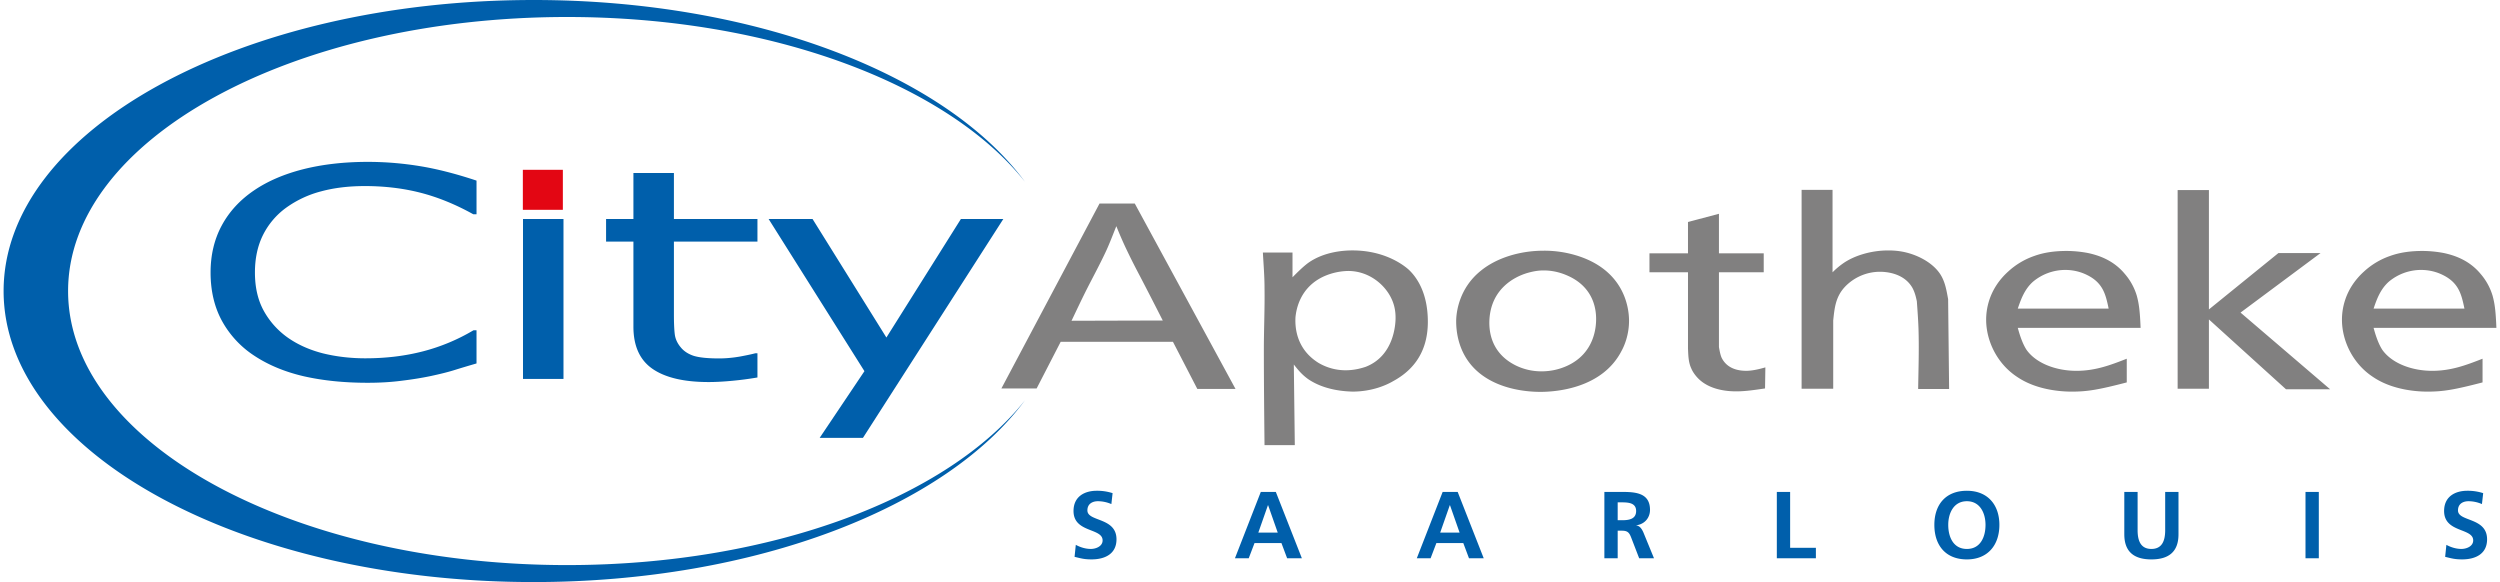 <svg id="Ebene_1" xmlns="http://www.w3.org/2000/svg" version="1.1" viewBox="0 0 195.578 45.535"><defs><style>.st2{fill:#005fab}</style></defs><path class="st2" d="M37.279 28.432c-.618.18-1.179.347-1.685.505-.494.157-1.145.322-1.954.493-.685.142-1.432.261-2.241.358-.797.104-1.679.157-2.644.157-1.82 0-3.476-.168-4.97-.505-1.482-.342-2.774-.877-3.875-1.601a7.634 7.634 0 01-2.526-2.699c-.607-1.098-.91-2.371-.91-3.818 0-1.375.291-2.602.876-3.685.584-1.083 1.426-1.997 2.527-2.744 1.066-.725 2.352-1.276 3.858-1.658 1.516-.38 3.194-.571 5.036-.571 1.348 0 2.69.109 4.027.325 1.347.216 2.841.596 4.481 1.141v2.632h-.253c-1.381-.768-2.752-1.328-4.11-1.679-1.36-.351-2.814-.526-4.363-.527-1.27 0-2.415.138-3.437.415a8.225 8.225 0 00-2.712 1.266 5.882 5.882 0 00-1.82 2.129c-.427.851-.64 1.836-.64 2.957 0 1.172.236 2.181.708 3.023a6.289 6.289 0 001.853 2.061c.786.553 1.701.963 2.746 1.233 1.055.261 2.167.391 3.335.391 1.606 0 3.111-.182 4.515-.548a15.114 15.114 0 003.942-1.646h.236v2.597zm6.803 1.21h-3.167V17.131h3.167v12.511zm15.174-.112a25.16 25.16 0 01-1.953.258c-.697.067-1.32.1-1.87.1-1.921 0-3.381-.342-4.38-1.029-1-.688-1.5-1.79-1.5-3.305v-6.652h-2.139v-1.771h2.139v-3.595h3.168v3.595h6.535v1.771h-6.535v5.699c0 .657.021 1.172.067 1.546.045.367.201.709.472 1.031.246.299.583.519 1.01.66.438.135 1.1.202 1.988.202.517 0 1.056-.049 1.617-.145.561-.105.966-.19 1.213-.258h.168v1.892zm19.236-12.399L67.508 34.257h-3.386l3.504-5.22-7.497-11.906h3.437l5.778 9.274 5.829-9.274h3.319z"/><path d="M83.828 25.094c.412-.866.799-1.691 1.237-2.556.464-.908.953-1.814 1.391-2.741.335-.7.592-1.402.876-2.103.257.64.541 1.299.85 1.937.335.702.695 1.402 1.056 2.082a363.089 363.089 0 011.726 3.36l-7.136.021zm2.19-9.172l-7.677 14.466h2.757l1.88-3.647h8.784l1.907 3.688h2.988l-7.883-14.508h-2.756zm15.328 8.904c.052-.536.309-2.371 2.292-3.235a4.912 4.912 0 011.83-.393c1.726 0 3.091 1.216 3.529 2.514.18.515.18.989.18 1.174 0 .434-.103 2.948-2.344 3.813-.258.083-.824.268-1.572.268a4.165 4.165 0 01-2.112-.578c-1.855-1.153-1.829-2.988-1.803-3.564zm-.232-5.07h-2.318c.051.927.129 1.855.129 2.762.025 1.608-.052 3.215-.052 4.823 0 2.494.026 4.987.052 7.481h2.369l-.077-6.307c.335.432.644.804 1.134 1.153 1.313.887 2.91.949 3.451.968 1.572 0 2.705-.534 3.195-.823 1.21-.66 2.705-1.937 2.705-4.638 0-2.205-.825-3.462-1.52-4.1-.516-.453-1.984-1.484-4.38-1.484-.566 0-2.189.061-3.477.989-.412.308-.824.721-1.211 1.112v-1.937zm15.405 5.255c.129-2.35 1.855-3.318 2.937-3.647.644-.187 1.03-.207 1.314-.207.978 0 1.7.33 2.009.474 2.009.97 2.087 2.762 2.087 3.339s-.104 2.659-2.267 3.648a4.773 4.773 0 01-1.984.432 4.523 4.523 0 01-2.061-.474c-2.086-1.051-2.061-2.967-2.035-3.566zm-2.601.123c0 .681.103 2.701 1.88 4.102 1.674 1.319 3.916 1.421 4.714 1.421 1.314 0 4.843-.308 6.337-3.194.206-.37.592-1.237.592-2.369 0-1.093-.412-3.977-4.121-5.111a8.626 8.626 0 00-2.576-.37c-1.829 0-3.658.555-4.894 1.565-1.727 1.382-1.932 3.298-1.932 3.956zm15.121-5.316v1.484h3.014v5.955c.026.536.026 1.072.258 1.567.128.308.386.659.695.927.979.846 2.396.866 2.834.866.747 0 1.52-.125 2.241-.228l.026-1.648c-.155.041-.876.268-1.494.268-1.288 0-1.752-.659-1.932-1.03-.078-.185-.129-.391-.206-.825v-5.852h3.503v-1.484h-3.503v-3.092l-2.422.64v2.452h-3.014zm11.902-4.966V30.41h2.473v-5.336c.103-.968.18-1.835.901-2.618a3.79 3.79 0 012.756-1.195c.542 0 1.907.123 2.551 1.278.18.349.257.659.335 1.031.051.7.102 1.401.128 2.101.052 1.587 0 3.175-.026 4.76h2.422l-.077-7.027c-.129-.7-.232-1.359-.618-1.958-.541-.823-1.598-1.442-2.731-1.71-.618-.143-1.133-.143-1.365-.143-1.237 0-2.602.37-3.529 1.031a5.884 5.884 0 00-.799.68v-6.45h-2.421zm16.911 9.293c.258-.763.541-1.523 1.185-2.101a3.947 3.947 0 012.525-.927c.85 0 1.443.266 1.7.391 1.262.619 1.468 1.525 1.7 2.637h-7.11zm9.609 1.504c-.052-1.318-.129-1.916-.309-2.554a4.63 4.63 0 00-.928-1.67c-.953-1.153-2.215-1.484-2.859-1.627a9.165 9.165 0 00-1.674-.166c-.902 0-1.752.104-2.551.393a5.827 5.827 0 00-2.035 1.216c-1.597 1.442-1.726 3.113-1.726 3.771 0 1.648.851 3.441 2.422 4.472 1.571 1.072 3.58 1.153 4.276 1.153 1.211 0 2.086-.144 4.302-.721v-1.853c-1.314.515-2.473.947-3.941.947-1.546 0-3.117-.557-3.89-1.627-.412-.619-.644-1.567-.696-1.733h9.609zm2.898-10.778V30.41h2.447v-5.42l6.028 5.461h3.452l-7.006-5.997 6.259-4.656h-3.297l-5.436 4.409v-9.336h-2.447zm15.328 9.274c.257-.763.541-1.523 1.185-2.101a3.944 3.944 0 012.524-.927c.851 0 1.443.266 1.701.391 1.262.619 1.468 1.525 1.7 2.637h-7.11zm9.608 1.504c-.051-1.318-.128-1.916-.309-2.554a4.64 4.64 0 00-.927-1.67c-.953-1.153-2.215-1.484-2.859-1.627a9.18 9.18 0 00-1.675-.166c-.901 0-1.751.104-2.55.393a5.817 5.817 0 00-2.035 1.216c-1.597 1.442-1.726 3.113-1.726 3.771 0 1.648.85 3.441 2.421 4.472 1.572 1.072 3.581 1.153 4.277 1.153 1.211 0 2.086-.144 4.301-.721v-1.853c-1.313.515-2.472.947-3.941.947-1.545 0-3.117-.557-3.89-1.627-.411-.619-.643-1.567-.695-1.733h9.608z" fill="#818080"/><path class="st2" d="M.282 22.768C.282 10.194 18.845 0 41.743 0c17.394 0 32.286 5.881 38.44 14.221C74.171 6.633 60.398 1.33 44.368 1.33c-21.562 0-39.041 9.597-39.041 21.438s17.479 21.439 39.041 21.439c16.03 0 29.803-5.305 35.815-12.891-6.154 8.338-21.046 14.219-38.44 14.219C18.845 45.535.282 35.343.282 22.768zm86.757 15.811a3.925 3.925 0 00-1.242-.186c-.915 0-1.814.424-1.814 1.584 0 1.718 2.275 1.309 2.275 2.298 0 .469-.528.669-.922.669-.409 0-.818-.126-1.175-.32l-.097.937c.514.127.767.201 1.332.201 1.048 0 1.948-.432 1.948-1.569 0-1.74-2.276-1.361-2.276-2.261 0-.565.462-.721.819-.721.364 0 .728.082 1.056.223l.096-.855zm9.572 5.095h1.078l.454-1.19h2.105l.446 1.19h1.153l-2.038-5.191h-1.175l-2.023 5.191zm3.347-2.009H98.44l.752-2.142h.014l.752 2.142zm10.88 2.009h1.079l.453-1.19h2.105l.446 1.19h1.153l-2.038-5.191h-1.175l-2.023 5.191zm3.347-2.009h-1.517l.751-2.142h.015l.751 2.142zm11.327 2.009h1.041v-2.157h.335c.438 0 .572.149.721.536l.625 1.621h1.16l-.833-2.03c-.104-.231-.268-.513-.55-.535v-.015c.662-.089 1.071-.595 1.071-1.205 0-1.443-1.332-1.406-2.447-1.406h-1.123v5.191zm1.041-4.374h.342c.521 0 1.101.052 1.101.677 0 .647-.588.721-1.101.721h-.342V39.3zm12.45 4.374h3.056v-.819h-2.015v-4.373h-1.041v5.192zm13.41-2.611c0-.915.424-1.852 1.458-1.852s1.458.937 1.458 1.852c0 .937-.395 1.882-1.458 1.882s-1.458-.944-1.458-1.882zm-1.086 0c0 1.591.878 2.7 2.544 2.7 1.643 0 2.543-1.13 2.543-2.7s-.914-2.67-2.543-2.67c-1.651 0-2.544 1.078-2.544 2.67zm14.86.736c0 1.391.788 1.964 2.119 1.964s2.12-.573 2.12-1.964v-3.317h-1.041v2.997c0 .885-.283 1.465-1.079 1.465s-1.078-.58-1.078-1.465v-2.997h-1.041v3.317zm14.175 1.875h1.041v-5.192h-1.041v5.192zm13.9-5.095a3.934 3.934 0 00-1.242-.186c-.915 0-1.815.424-1.815 1.584 0 1.718 2.276 1.309 2.276 2.298 0 .469-.528.669-.922.669-.409 0-.818-.126-1.176-.32l-.096.937c.513.127.766.201 1.331.201 1.049 0 1.949-.432 1.949-1.569 0-1.74-2.276-1.361-2.276-2.261 0-.565.461-.721.818-.721.364 0 .729.082 1.056.223l.097-.855z"/><path fill="#e30613" d="M40.903 13.284h3.13v3.13h-3.13v-3.13z"/></svg>